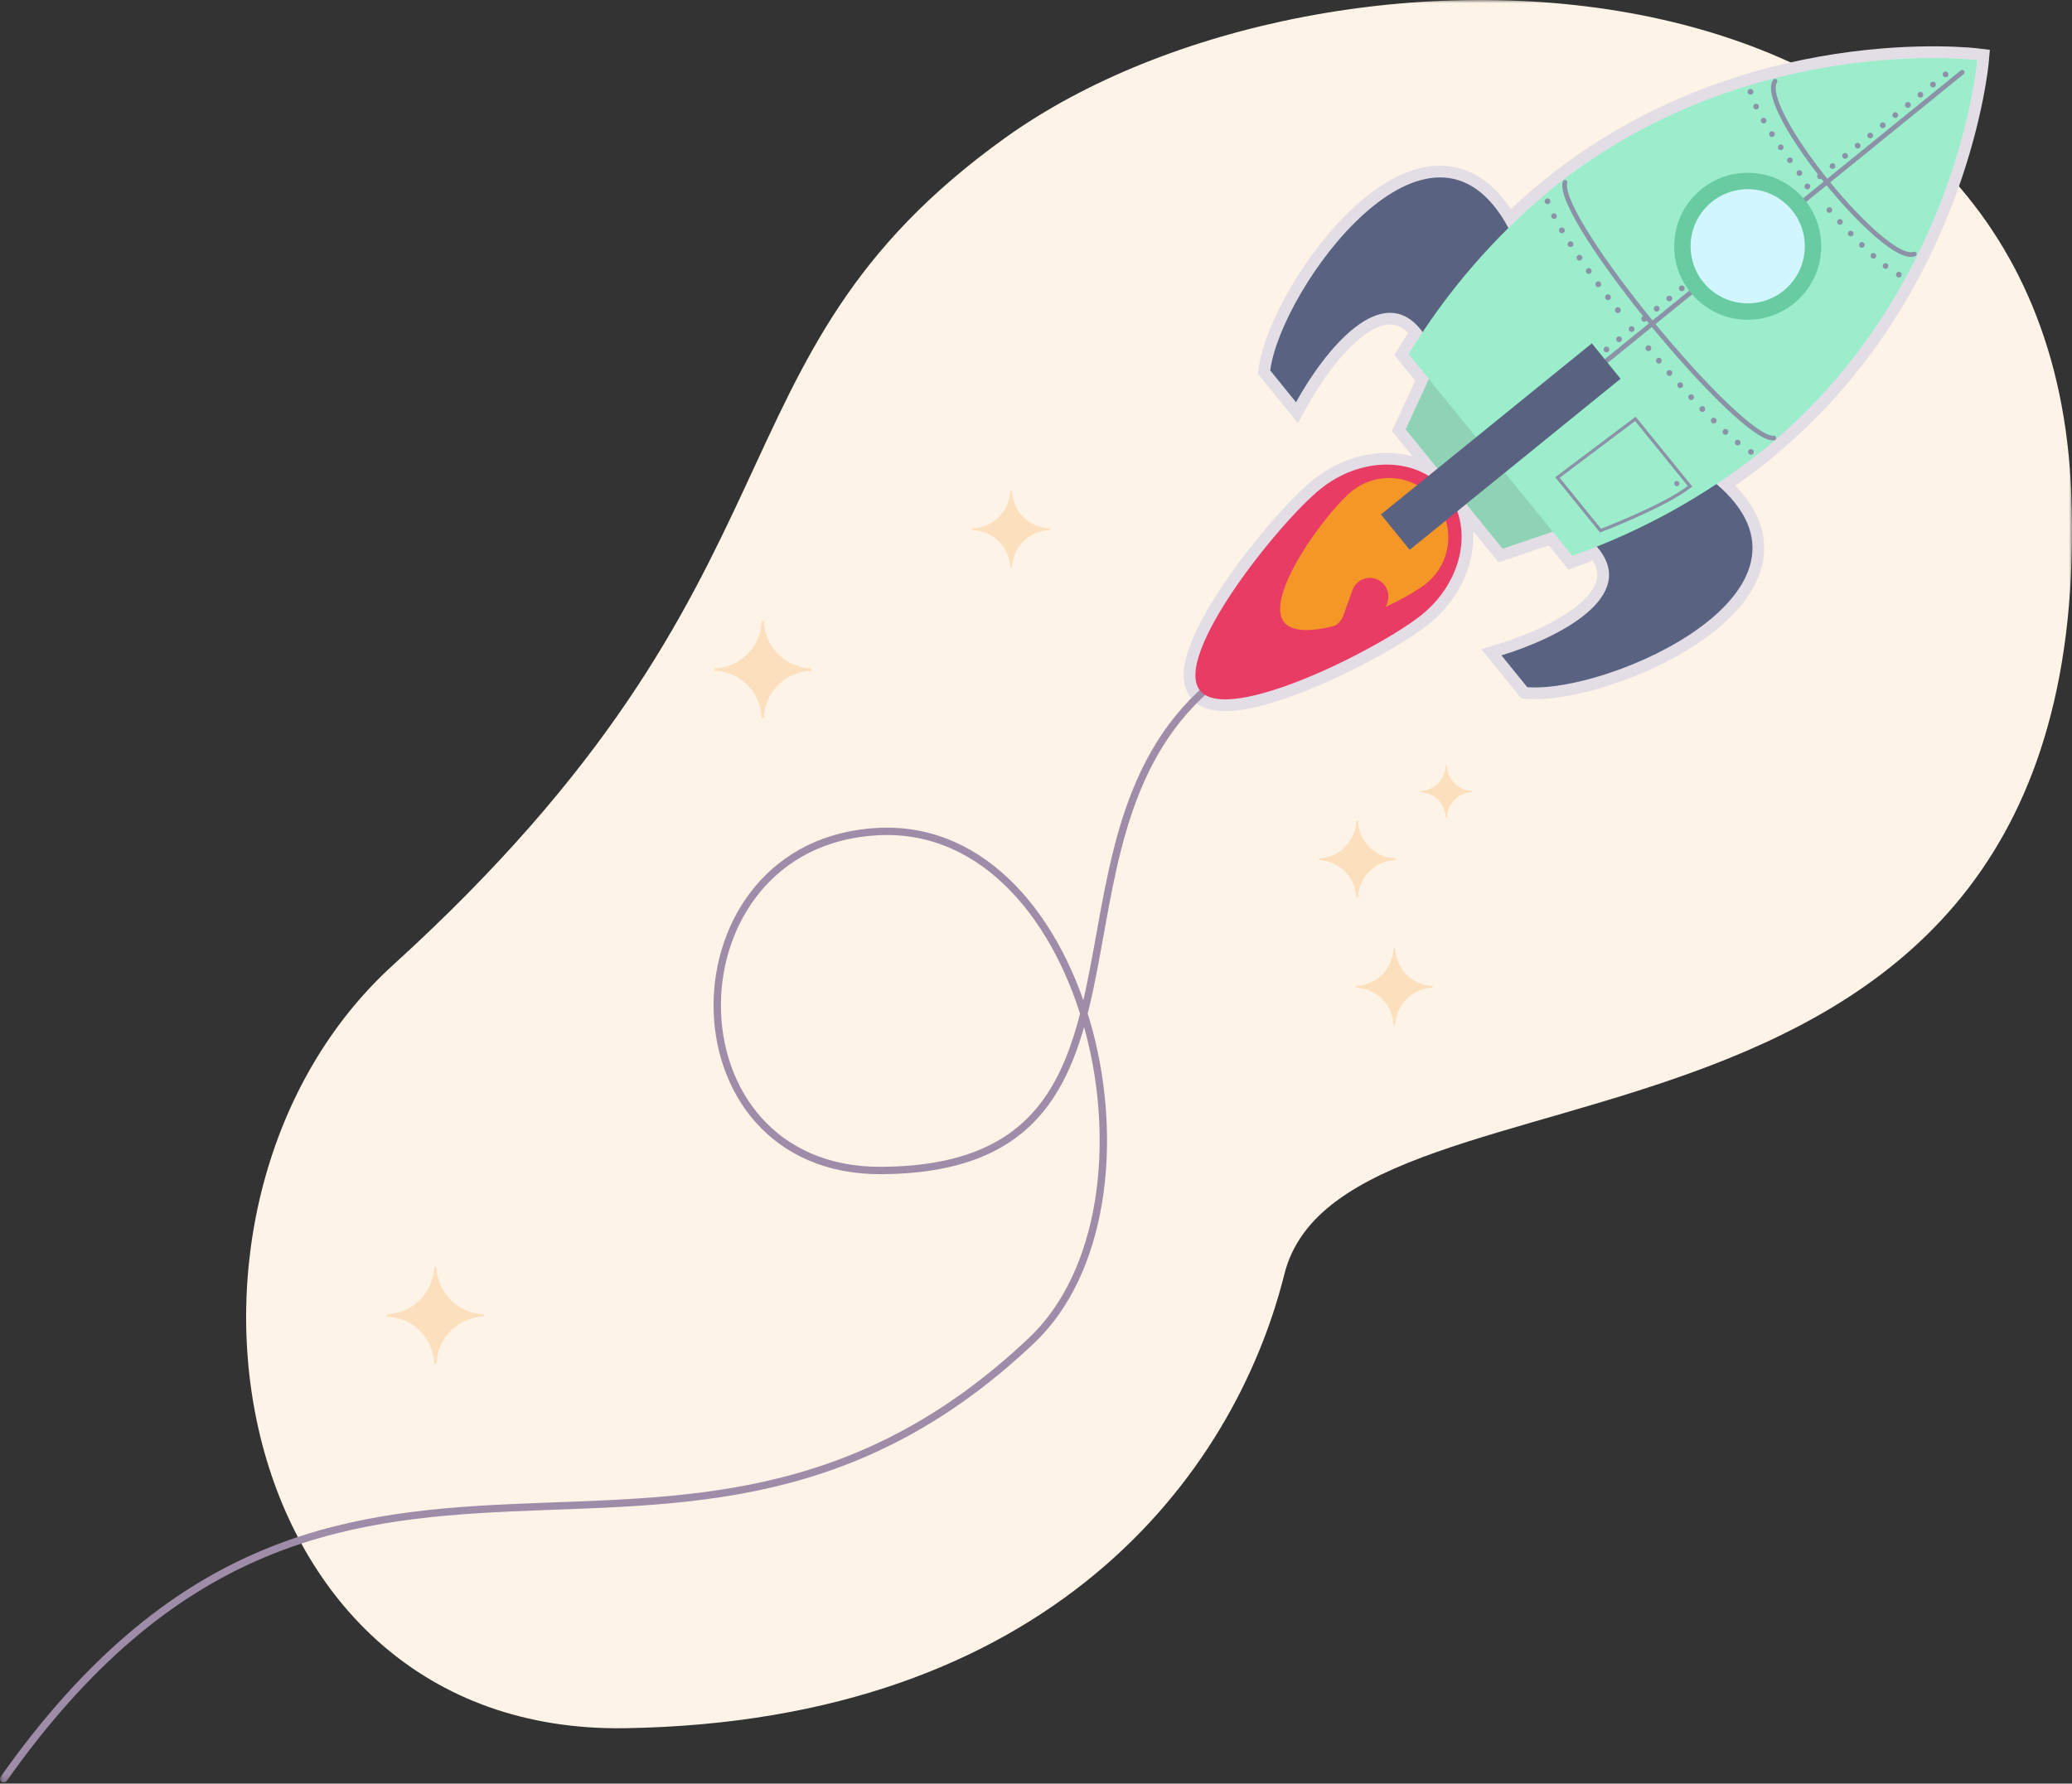 <svg width="331" height="285" viewBox="0 0 331 285" fill="none" xmlns="http://www.w3.org/2000/svg">
<rect x="0" y="0" width="331" height="285" fill="#333333" stroke="none"/>
<g clip-path="url(#clip0_44_37)">
<mask id="mask0_44_37" style="mask-type:luminance" maskUnits="userSpaceOnUse" x="0" y="0" width="332" height="285">
<path d="M331.001 0H0V284.818H331.001V0Z" fill="white"/>
</mask>
<g mask="url(#mask0_44_37)">
<path d="M160.58 22.022C211.655 -14.618 327.526 -11.819 330.888 78.971C335.188 195.017 214.888 164.771 205.172 203.613C197.113 235.848 167.564 275.067 99.872 276.141C35.3 277.166 21.433 191.793 62.8 154.186C131.66 91.587 111.153 57.481 160.58 22.022Z" fill="#FEF3E7"/>
<path d="M315.86 9.6C315.86 9.6 278.901 5.02 247.76 30.282C245.36 32.232 243.091 34.282 240.954 36.391C228.426 13.249 204.609 46.091 202.914 59.191L207.033 64.268C211.533 56.109 220.889 44.311 227.276 53.085C226.498 54.249 225.748 55.413 225.026 56.576L228.259 60.561L224.551 68.6L229.638 74.869L228.198 76.038C223.368 73.077 216.327 73.763 210.893 78.172C204.28 83.538 187.219 104.818 191.708 110.35C196.197 115.882 220.536 103.572 227.148 98.207C232.59 93.792 234.71 87.031 232.793 81.691L234.228 80.527L240.028 87.677L248.043 84.944L251.175 88.805C252.462 88.338 253.757 87.844 255.058 87.322C262.11 95.332 248.725 102.009 239.853 104.722L243.973 109.799C257.113 110.836 294.044 94.362 274.228 77.368C276.728 75.716 279.192 73.923 281.589 71.979C282.26 71.435 282.9 70.879 283.545 70.323C283.59 70.298 283.628 70.264 283.659 70.223C312.852 45.035 315.86 9.6 315.86 9.6Z" fill="#E3DEE6" stroke="#E3DEE6" stroke-width="3.745" stroke-miterlimit="10"/>
<path d="M193.1 109.751C163.984 134.821 189.067 186.698 140.864 187.03C105.641 187.272 106.147 134.459 140.404 132.866C174.288 131.29 187.875 192.341 164.788 214.196C107.753 268.183 54.362 208.15 0.588 284.23" stroke="#9E8CA9" stroke-width="1.176" stroke-miterlimit="10" stroke-linecap="round"/>
<path d="M227.149 98.207C220.536 103.572 196.197 115.883 191.708 110.35C187.219 104.817 204.28 83.538 210.893 78.172C217.506 72.806 226.506 72.942 230.993 78.472C235.48 84.002 233.762 92.841 227.149 98.207Z" fill="#E83C65"/>
<path d="M227.9 93.183C223.837 96.483 208.447 103.505 205.15 99.442C201.853 95.379 211.9 81.767 215.964 78.47C217.917 76.903 220.41 76.173 222.9 76.439C225.389 76.706 227.672 77.947 229.249 79.891C230.826 81.835 231.57 84.324 231.317 86.815C231.064 89.306 229.836 91.595 227.9 93.183Z" fill="#F49727"/>
<path d="M240.03 87.677L224.551 68.6L228.869 59.252L249.352 84.498L240.03 87.677Z" fill="#8FD3B6"/>
<path d="M240.979 36.431C228.456 13.214 204.614 46.09 202.918 59.193L207.037 64.27C211.537 56.107 220.903 44.3 227.29 53.099L236.897 50.116L240.979 36.431Z" fill="#596280"/>
<path d="M274.091 77.242C294.229 94.279 257.147 110.836 243.975 109.796L239.856 104.719C248.771 101.996 262.256 95.266 254.956 87.202L259.856 78.416L274.091 77.242Z" fill="#596280"/>
<path d="M281.591 71.976C312.727 46.713 315.861 9.6 315.861 9.6C315.861 9.6 278.901 5.02 247.761 30.282C238.774 37.722 231.092 46.609 225.03 56.578L251.177 88.805C262.181 84.927 272.46 79.239 281.591 71.976Z" fill="#9CEDCB"/>
<path d="M248.8 76.3L255.684 84.786C255.684 84.786 265.948 80.869 269.984 77.695L261.249 66.93L248.8 76.3Z" stroke="#8B91A6" stroke-width="0.501" stroke-miterlimit="10" stroke-linecap="round"/>
<path d="M256.081 58.105L313.454 11.555" stroke="#8B91A6" stroke-width="0.751" stroke-miterlimit="10" stroke-linecap="round"/>
<path d="M283.553 12.983C280.766 17.439 301.147 42.383 305.808 40.588" stroke="#8B91A6" stroke-width="0.751" stroke-miterlimit="10" stroke-linecap="round"/>
<path d="M279.761 15.1C279.702 15.118 279.64 15.124 279.578 15.118C279.516 15.111 279.457 15.092 279.403 15.062C279.349 15.031 279.302 14.99 279.264 14.941C279.227 14.892 279.2 14.835 279.185 14.775C279.17 14.715 279.168 14.653 279.178 14.591C279.188 14.53 279.211 14.472 279.245 14.42C279.278 14.368 279.322 14.323 279.374 14.289C279.425 14.255 279.483 14.231 279.544 14.22C279.661 14.191 279.784 14.21 279.887 14.272C279.99 14.334 280.064 14.435 280.092 14.552C280.121 14.668 280.102 14.791 280.04 14.894C279.978 14.997 279.878 15.071 279.761 15.1Z" fill="#8B91A6"/>
<path d="M280.744 17.435C280.69 17.463 280.631 17.48 280.57 17.485C280.509 17.491 280.448 17.483 280.39 17.464C280.333 17.445 280.279 17.414 280.233 17.374C280.188 17.333 280.151 17.284 280.124 17.229C280.098 17.174 280.083 17.114 280.08 17.053C280.078 16.993 280.088 16.932 280.109 16.875C280.131 16.818 280.163 16.765 280.205 16.721C280.247 16.677 280.298 16.642 280.354 16.618C280.462 16.572 280.583 16.569 280.692 16.61C280.802 16.651 280.891 16.733 280.942 16.839C280.992 16.945 281 17.066 280.963 17.177C280.926 17.288 280.848 17.38 280.744 17.435Z" fill="#8B91A6"/>
<path d="M281.967 19.659C281.889 19.704 281.8 19.724 281.711 19.718C281.622 19.712 281.536 19.68 281.465 19.625C281.394 19.571 281.341 19.497 281.312 19.412C281.283 19.327 281.28 19.235 281.304 19.149C281.327 19.063 281.375 18.985 281.442 18.926C281.51 18.867 281.593 18.829 281.682 18.817C281.77 18.805 281.86 18.82 281.941 18.86C282.021 18.899 282.088 18.962 282.133 19.039C282.193 19.143 282.209 19.267 282.178 19.383C282.147 19.499 282.071 19.599 281.967 19.659Z" fill="#8B91A6"/>
<path d="M283.308 21.812C283.232 21.86 283.144 21.885 283.055 21.883C282.965 21.881 282.878 21.852 282.805 21.801C282.732 21.75 282.675 21.678 282.643 21.594C282.61 21.511 282.603 21.42 282.622 21.332C282.642 21.245 282.686 21.165 282.751 21.103C282.815 21.041 282.897 21 282.985 20.984C283.073 20.968 283.164 20.979 283.246 21.015C283.328 21.05 283.398 21.11 283.446 21.185C283.511 21.287 283.533 21.41 283.507 21.527C283.481 21.645 283.409 21.747 283.308 21.812Z" fill="#8B91A6"/>
<path d="M284.726 23.916C284.652 23.966 284.565 23.994 284.475 23.994C284.386 23.995 284.298 23.97 284.223 23.921C284.148 23.872 284.09 23.802 284.055 23.719C284.02 23.637 284.01 23.546 284.026 23.458C284.042 23.37 284.084 23.289 284.147 23.225C284.209 23.161 284.289 23.117 284.377 23.098C284.464 23.08 284.555 23.087 284.639 23.12C284.722 23.153 284.793 23.21 284.844 23.284C284.878 23.333 284.902 23.389 284.914 23.447C284.926 23.505 284.927 23.566 284.916 23.624C284.905 23.683 284.883 23.739 284.85 23.789C284.818 23.839 284.775 23.882 284.726 23.916Z" fill="#8B91A6"/>
<path d="M286.2 25.979C286.128 26.032 286.041 26.061 285.952 26.065C285.862 26.068 285.774 26.045 285.697 25.998C285.621 25.952 285.56 25.883 285.523 25.802C285.485 25.721 285.473 25.63 285.487 25.542C285.501 25.453 285.541 25.371 285.601 25.305C285.662 25.239 285.741 25.193 285.828 25.172C285.915 25.151 286.006 25.156 286.09 25.187C286.174 25.218 286.247 25.273 286.3 25.345C286.335 25.393 286.361 25.448 286.375 25.506C286.389 25.564 286.391 25.624 286.382 25.683C286.372 25.742 286.352 25.798 286.32 25.849C286.289 25.9 286.248 25.944 286.2 25.979Z" fill="#8B91A6"/>
<path d="M287.726 28.008C287.654 28.062 287.569 28.093 287.479 28.098C287.39 28.103 287.301 28.082 287.224 28.036C287.147 27.991 287.085 27.924 287.046 27.843C287.007 27.763 286.993 27.672 287.005 27.584C287.017 27.495 287.056 27.412 287.115 27.345C287.174 27.278 287.252 27.23 287.339 27.208C287.425 27.185 287.516 27.188 287.601 27.217C287.686 27.247 287.76 27.3 287.814 27.371C287.887 27.467 287.918 27.588 287.902 27.708C287.885 27.827 287.822 27.935 287.726 28.008Z" fill="#8B91A6"/>
<path d="M292.542 33.9C292.474 33.958 292.39 33.995 292.301 34.005C292.212 34.016 292.123 34 292.043 33.959C291.963 33.919 291.897 33.855 291.853 33.777C291.809 33.699 291.79 33.61 291.797 33.521C291.803 33.432 291.836 33.346 291.892 33.276C291.947 33.206 292.022 33.153 292.107 33.125C292.192 33.097 292.283 33.095 292.369 33.119C292.455 33.143 292.533 33.191 292.591 33.259C292.63 33.304 292.66 33.357 292.678 33.414C292.697 33.47 292.704 33.53 292.699 33.59C292.695 33.649 292.679 33.707 292.652 33.761C292.625 33.814 292.587 33.861 292.542 33.9Z" fill="#8B91A6"/>
<path d="M294.229 35.8C294.162 35.86 294.079 35.898 293.991 35.911C293.902 35.924 293.812 35.91 293.731 35.871C293.65 35.832 293.583 35.771 293.537 35.694C293.492 35.617 293.47 35.528 293.474 35.438C293.479 35.349 293.51 35.263 293.564 35.191C293.617 35.12 293.691 35.066 293.775 35.036C293.86 35.006 293.951 35.001 294.038 35.023C294.125 35.045 294.203 35.093 294.263 35.159C294.343 35.249 294.385 35.366 294.378 35.486C294.372 35.607 294.318 35.719 294.229 35.8Z" fill="#8B91A6"/>
<path d="M295.961 37.65C295.896 37.712 295.814 37.752 295.726 37.767C295.637 37.782 295.547 37.77 295.465 37.733C295.383 37.697 295.315 37.637 295.267 37.561C295.219 37.485 295.195 37.397 295.198 37.307C295.2 37.218 295.229 37.131 295.281 37.058C295.333 36.985 295.405 36.929 295.489 36.897C295.572 36.865 295.663 36.859 295.751 36.878C295.838 36.898 295.917 36.943 295.979 37.008C296.02 37.051 296.052 37.102 296.074 37.158C296.095 37.214 296.105 37.273 296.103 37.333C296.102 37.392 296.088 37.451 296.064 37.506C296.039 37.56 296.004 37.609 295.961 37.65Z" fill="#8B91A6"/>
<path d="M297.748 39.451C297.684 39.514 297.604 39.557 297.516 39.574C297.428 39.591 297.337 39.582 297.255 39.548C297.172 39.513 297.102 39.455 297.052 39.381C297.002 39.306 296.976 39.219 296.976 39.13C296.976 39.04 297.002 38.953 297.052 38.878C297.102 38.804 297.172 38.746 297.255 38.711C297.337 38.677 297.428 38.668 297.516 38.685C297.604 38.702 297.684 38.745 297.748 38.808C297.79 38.85 297.824 38.9 297.847 38.955C297.87 39.011 297.882 39.07 297.882 39.13C297.882 39.189 297.87 39.248 297.847 39.304C297.824 39.359 297.79 39.409 297.748 39.451Z" fill="#8B91A6"/>
<path d="M299.608 41.176C299.548 41.242 299.47 41.29 299.383 41.312C299.296 41.334 299.204 41.329 299.12 41.299C299.036 41.269 298.962 41.215 298.908 41.143C298.855 41.071 298.824 40.985 298.819 40.896C298.815 40.806 298.837 40.718 298.883 40.641C298.928 40.564 298.996 40.502 299.077 40.463C299.158 40.425 299.248 40.411 299.337 40.424C299.426 40.437 299.508 40.476 299.575 40.536C299.619 40.576 299.655 40.624 299.681 40.678C299.706 40.731 299.721 40.79 299.724 40.849C299.727 40.908 299.719 40.968 299.699 41.024C299.679 41.08 299.648 41.132 299.608 41.176Z" fill="#8B91A6"/>
<path d="M301.577 42.775C301.541 42.822 301.496 42.862 301.444 42.892C301.393 42.922 301.336 42.941 301.277 42.949C301.218 42.957 301.158 42.953 301.101 42.938C301.043 42.923 300.989 42.896 300.942 42.86C300.895 42.824 300.855 42.779 300.825 42.727C300.795 42.676 300.776 42.619 300.768 42.56C300.76 42.501 300.764 42.441 300.779 42.384C300.794 42.326 300.821 42.272 300.857 42.225C300.93 42.13 301.038 42.067 301.157 42.051C301.276 42.035 301.397 42.067 301.492 42.14C301.587 42.213 301.65 42.321 301.666 42.44C301.682 42.559 301.65 42.68 301.577 42.775Z" fill="#8B91A6"/>
<path d="M303.756 44.062C303.732 44.119 303.697 44.17 303.653 44.213C303.609 44.255 303.556 44.288 303.499 44.31C303.441 44.332 303.38 44.342 303.319 44.339C303.257 44.336 303.197 44.321 303.142 44.294C303.086 44.268 303.037 44.23 302.997 44.184C302.956 44.138 302.926 44.083 302.907 44.025C302.888 43.966 302.882 43.905 302.887 43.843C302.893 43.782 302.911 43.723 302.941 43.669C302.997 43.566 303.09 43.488 303.202 43.451C303.313 43.414 303.434 43.421 303.541 43.469C303.644 43.524 303.722 43.615 303.762 43.724C303.802 43.834 303.8 43.954 303.756 44.062Z" fill="#8B91A6"/>
<path d="M250 29.135C248.511 34.884 277.958 70.55 283.372 69.991" stroke="#8B91A6" stroke-width="0.751" stroke-miterlimit="10" stroke-linecap="round"/>
<path d="M247.37 32.6C247.311 32.621 247.249 32.63 247.187 32.626C247.125 32.623 247.065 32.606 247.009 32.579C246.953 32.551 246.903 32.513 246.863 32.466C246.822 32.419 246.792 32.364 246.773 32.305C246.753 32.246 246.747 32.184 246.752 32.122C246.758 32.06 246.776 32 246.805 31.945C246.834 31.89 246.874 31.841 246.922 31.802C246.971 31.763 247.026 31.734 247.086 31.717C247.202 31.684 247.326 31.697 247.433 31.753C247.539 31.81 247.619 31.906 247.656 32.021C247.693 32.136 247.684 32.26 247.63 32.368C247.577 32.477 247.484 32.56 247.37 32.6Z" fill="#8B91A6"/>
<path d="M248.467 34.947C248.358 34.999 248.233 35.006 248.119 34.968C248.005 34.929 247.91 34.847 247.855 34.74C247.8 34.633 247.788 34.508 247.824 34.393C247.859 34.278 247.937 34.18 248.043 34.122C248.152 34.07 248.277 34.063 248.391 34.101C248.505 34.14 248.6 34.221 248.655 34.329C248.71 34.436 248.722 34.561 248.686 34.676C248.651 34.791 248.573 34.889 248.467 34.947Z" fill="#8B91A6"/>
<path d="M249.757 37.2C249.679 37.249 249.588 37.273 249.496 37.27C249.404 37.267 249.314 37.236 249.24 37.182C249.165 37.128 249.108 37.053 249.077 36.966C249.045 36.88 249.039 36.786 249.061 36.696C249.083 36.606 249.131 36.526 249.199 36.463C249.267 36.401 249.352 36.361 249.444 36.347C249.535 36.334 249.628 36.347 249.711 36.387C249.794 36.426 249.864 36.49 249.911 36.569C249.942 36.621 249.963 36.678 249.973 36.737C249.982 36.797 249.979 36.858 249.965 36.916C249.951 36.975 249.925 37.03 249.889 37.079C249.854 37.128 249.809 37.169 249.757 37.2Z" fill="#8B91A6"/>
<path d="M251.143 39.4C251.067 39.451 250.976 39.479 250.884 39.479C250.792 39.479 250.702 39.451 250.626 39.4C250.549 39.349 250.49 39.276 250.455 39.191C250.42 39.105 250.411 39.011 250.43 38.921C250.448 38.831 250.493 38.748 250.559 38.684C250.625 38.619 250.708 38.576 250.799 38.559C250.889 38.542 250.983 38.552 251.067 38.589C251.152 38.625 251.224 38.686 251.274 38.763C251.307 38.813 251.33 38.87 251.342 38.929C251.353 38.989 251.353 39.05 251.341 39.109C251.329 39.168 251.305 39.224 251.271 39.274C251.237 39.324 251.194 39.367 251.143 39.4Z" fill="#8B91A6"/>
<path d="M252.589 41.555C252.514 41.608 252.424 41.638 252.332 41.64C252.24 41.642 252.15 41.617 252.072 41.567C251.994 41.518 251.933 41.446 251.896 41.362C251.859 41.277 251.848 41.184 251.865 41.093C251.881 41.002 251.924 40.919 251.988 40.853C252.053 40.787 252.135 40.741 252.225 40.722C252.315 40.703 252.409 40.711 252.494 40.745C252.58 40.78 252.653 40.839 252.705 40.915C252.74 40.965 252.764 41.02 252.777 41.08C252.79 41.139 252.791 41.2 252.78 41.259C252.769 41.319 252.747 41.375 252.714 41.426C252.681 41.477 252.639 41.521 252.589 41.555Z" fill="#8B91A6"/>
<path d="M254.08 43.682C254.006 43.737 253.917 43.769 253.826 43.773C253.734 43.778 253.642 43.755 253.563 43.707C253.485 43.659 253.422 43.59 253.383 43.506C253.344 43.423 253.33 43.329 253.345 43.238C253.359 43.147 253.4 43.063 253.462 42.995C253.525 42.927 253.606 42.88 253.695 42.858C253.785 42.837 253.879 42.843 253.965 42.875C254.051 42.907 254.126 42.964 254.18 43.039C254.216 43.088 254.241 43.143 254.256 43.202C254.27 43.261 254.273 43.322 254.263 43.381C254.254 43.441 254.233 43.498 254.202 43.55C254.17 43.602 254.129 43.646 254.08 43.682Z" fill="#8B91A6"/>
<path d="M255.607 45.783C255.534 45.839 255.445 45.871 255.354 45.877C255.262 45.882 255.17 45.86 255.091 45.814C255.011 45.767 254.948 45.698 254.908 45.615C254.868 45.532 254.854 45.438 254.867 45.347C254.88 45.256 254.92 45.171 254.982 45.103C255.043 45.034 255.124 44.986 255.213 44.964C255.303 44.941 255.397 44.946 255.483 44.977C255.57 45.008 255.645 45.065 255.7 45.139C255.736 45.187 255.762 45.242 255.777 45.301C255.792 45.359 255.796 45.42 255.787 45.48C255.778 45.54 255.758 45.598 255.727 45.65C255.696 45.702 255.655 45.747 255.607 45.783Z" fill="#8B91A6"/>
<path d="M257.163 47.862C257.09 47.919 257.003 47.953 256.911 47.959C256.819 47.966 256.727 47.946 256.647 47.9C256.567 47.854 256.502 47.786 256.461 47.703C256.42 47.621 256.405 47.528 256.417 47.437C256.429 47.345 256.467 47.26 256.528 47.191C256.589 47.121 256.669 47.072 256.758 47.048C256.847 47.025 256.941 47.028 257.028 47.058C257.115 47.088 257.191 47.144 257.247 47.217C257.284 47.265 257.311 47.319 257.327 47.378C257.343 47.436 257.347 47.497 257.339 47.557C257.331 47.617 257.312 47.675 257.281 47.727C257.251 47.779 257.211 47.825 257.163 47.862Z" fill="#8B91A6"/>
<path d="M258.745 49.922C258.673 49.98 258.586 50.015 258.494 50.022C258.402 50.03 258.31 50.01 258.23 49.966C258.149 49.921 258.084 49.853 258.042 49.771C258 49.689 257.983 49.596 257.994 49.505C258.005 49.414 258.043 49.327 258.103 49.258C258.163 49.188 258.243 49.137 258.331 49.113C258.42 49.088 258.514 49.091 258.602 49.12C258.689 49.149 258.766 49.203 258.822 49.276C258.86 49.324 258.887 49.378 258.904 49.436C258.92 49.494 258.925 49.555 258.918 49.615C258.911 49.675 258.892 49.733 258.862 49.786C258.832 49.839 258.793 49.885 258.745 49.922Z" fill="#8B91A6"/>
<path d="M263.633 55.99C263.563 56.05 263.477 56.088 263.386 56.099C263.294 56.11 263.201 56.094 263.119 56.052C263.037 56.01 262.97 55.945 262.925 55.864C262.88 55.784 262.86 55.692 262.868 55.6C262.875 55.508 262.91 55.421 262.968 55.349C263.025 55.277 263.103 55.224 263.191 55.196C263.279 55.168 263.373 55.167 263.461 55.193C263.549 55.219 263.628 55.271 263.687 55.342C263.726 55.388 263.756 55.441 263.774 55.499C263.793 55.556 263.8 55.617 263.795 55.677C263.789 55.737 263.773 55.796 263.745 55.85C263.717 55.903 263.679 55.951 263.633 55.99Z" fill="#8B91A6"/>
<path d="M265.307 57.976C265.238 58.037 265.152 58.076 265.061 58.088C264.969 58.1 264.877 58.084 264.794 58.043C264.712 58.002 264.643 57.938 264.598 57.858C264.552 57.778 264.531 57.686 264.538 57.594C264.544 57.502 264.578 57.414 264.635 57.342C264.692 57.269 264.769 57.215 264.856 57.187C264.944 57.158 265.038 57.156 265.126 57.181C265.215 57.206 265.294 57.257 265.354 57.327C265.434 57.419 265.473 57.539 265.464 57.661C265.456 57.783 265.399 57.896 265.307 57.976Z" fill="#8B91A6"/>
<path d="M267.005 59.941C266.937 60.003 266.851 60.043 266.76 60.056C266.669 60.069 266.576 60.055 266.493 60.015C266.41 59.975 266.341 59.911 266.294 59.832C266.247 59.752 266.225 59.661 266.231 59.569C266.236 59.477 266.269 59.389 266.325 59.315C266.381 59.242 266.457 59.187 266.544 59.157C266.632 59.128 266.726 59.125 266.815 59.148C266.904 59.172 266.983 59.222 267.044 59.292C267.084 59.337 267.115 59.39 267.135 59.447C267.155 59.504 267.163 59.564 267.159 59.624C267.156 59.685 267.14 59.744 267.114 59.798C267.087 59.852 267.05 59.901 267.005 59.941Z" fill="#8B91A6"/>
<path d="M268.729 61.884C268.662 61.947 268.577 61.988 268.486 62.003C268.395 62.017 268.302 62.004 268.218 61.965C268.134 61.927 268.064 61.864 268.016 61.785C267.969 61.706 267.945 61.615 267.95 61.523C267.954 61.431 267.985 61.342 268.04 61.268C268.095 61.194 268.171 61.138 268.258 61.107C268.344 61.076 268.439 61.072 268.528 61.095C268.617 61.117 268.698 61.166 268.759 61.235C268.841 61.325 268.884 61.444 268.878 61.566C268.873 61.688 268.819 61.802 268.729 61.884Z" fill="#8B91A6"/>
<path d="M270.481 63.8C270.414 63.864 270.33 63.906 270.24 63.922C270.149 63.938 270.056 63.926 269.971 63.889C269.887 63.851 269.816 63.789 269.767 63.711C269.718 63.633 269.694 63.542 269.696 63.45C269.699 63.358 269.729 63.269 269.783 63.194C269.837 63.12 269.912 63.062 269.998 63.03C270.084 62.998 270.178 62.992 270.268 63.013C270.357 63.035 270.439 63.082 270.501 63.15C270.585 63.239 270.629 63.357 270.626 63.479C270.622 63.601 270.57 63.716 270.481 63.8Z" fill="#8B91A6"/>
<path d="M272.268 65.686C272.203 65.751 272.119 65.795 272.029 65.813C271.939 65.83 271.845 65.82 271.76 65.784C271.675 65.749 271.603 65.688 271.553 65.611C271.502 65.534 271.476 65.444 271.477 65.351C271.478 65.259 271.507 65.169 271.559 65.094C271.611 65.018 271.685 64.959 271.771 64.925C271.856 64.892 271.95 64.884 272.04 64.904C272.13 64.924 272.212 64.97 272.276 65.036C272.318 65.079 272.352 65.13 272.374 65.186C272.397 65.242 272.408 65.302 272.407 65.363C272.407 65.423 272.394 65.483 272.37 65.538C272.346 65.594 272.311 65.644 272.268 65.686Z" fill="#8B91A6"/>
<path d="M274.1 67.53C274.036 67.597 273.954 67.643 273.864 67.662C273.774 67.682 273.68 67.675 273.595 67.641C273.509 67.607 273.435 67.548 273.383 67.472C273.331 67.397 273.302 67.307 273.301 67.215C273.3 67.123 273.326 67.032 273.377 66.955C273.427 66.878 273.499 66.818 273.584 66.782C273.669 66.746 273.763 66.736 273.853 66.754C273.943 66.771 274.027 66.815 274.092 66.88C274.135 66.922 274.17 66.972 274.194 67.028C274.218 67.083 274.231 67.143 274.231 67.203C274.232 67.264 274.221 67.324 274.198 67.38C274.176 67.436 274.142 67.487 274.1 67.53Z" fill="#8B91A6"/>
<path d="M275.985 69.314C275.924 69.383 275.844 69.432 275.754 69.455C275.665 69.478 275.571 69.475 275.484 69.444C275.397 69.414 275.321 69.358 275.266 69.284C275.211 69.21 275.179 69.122 275.174 69.03C275.17 68.938 275.192 68.846 275.24 68.767C275.287 68.688 275.357 68.625 275.441 68.586C275.524 68.547 275.617 68.534 275.708 68.548C275.799 68.562 275.884 68.603 275.952 68.665C275.997 68.705 276.033 68.754 276.059 68.809C276.085 68.863 276.1 68.922 276.103 68.983C276.106 69.043 276.097 69.103 276.077 69.16C276.057 69.217 276.026 69.269 275.985 69.314Z" fill="#8B91A6"/>
<path d="M277.962 71C277.884 71.095 277.772 71.156 277.65 71.169C277.528 71.181 277.405 71.145 277.31 71.067C277.215 70.99 277.154 70.877 277.141 70.755C277.129 70.633 277.165 70.51 277.243 70.415C277.323 70.326 277.433 70.272 277.552 70.262C277.671 70.253 277.789 70.29 277.881 70.365C277.974 70.44 278.034 70.548 278.049 70.666C278.064 70.785 278.033 70.904 277.962 71Z" fill="#8B91A6"/>
<path d="M280.123 72.43C280.093 72.483 280.053 72.529 280.005 72.567C279.957 72.604 279.902 72.631 279.843 72.647C279.784 72.663 279.723 72.668 279.663 72.66C279.602 72.653 279.544 72.633 279.491 72.603C279.438 72.573 279.392 72.533 279.354 72.485C279.317 72.436 279.29 72.382 279.274 72.323C279.258 72.264 279.253 72.203 279.261 72.143C279.268 72.082 279.288 72.024 279.318 71.971C279.382 71.871 279.482 71.8 279.598 71.772C279.713 71.743 279.835 71.76 279.938 71.819C280.041 71.878 280.118 71.974 280.152 72.088C280.187 72.201 280.176 72.324 280.123 72.43Z" fill="#8B91A6"/>
<path d="M310.443 12.178C310.385 12.108 310.349 12.022 310.34 11.931C310.33 11.84 310.348 11.748 310.391 11.668C310.434 11.587 310.5 11.521 310.581 11.478C310.661 11.435 310.753 11.417 310.844 11.426C310.935 11.435 311.021 11.47 311.091 11.528C311.162 11.586 311.214 11.664 311.24 11.752C311.266 11.839 311.266 11.932 311.239 12.02C311.212 12.107 311.16 12.184 311.089 12.242C311.042 12.28 310.989 12.309 310.931 12.327C310.873 12.344 310.813 12.35 310.753 12.344C310.693 12.338 310.634 12.321 310.581 12.292C310.528 12.264 310.481 12.225 310.443 12.178Z" fill="#8B91A6"/>
<path d="M308.437 13.806C308.379 13.736 308.342 13.649 308.333 13.558C308.323 13.467 308.341 13.375 308.384 13.294C308.427 13.213 308.493 13.147 308.574 13.104C308.655 13.06 308.747 13.042 308.838 13.051C308.929 13.06 309.016 13.096 309.086 13.154C309.157 13.213 309.209 13.291 309.235 13.378C309.261 13.466 309.261 13.56 309.234 13.647C309.207 13.735 309.154 13.812 309.083 13.87C308.989 13.947 308.868 13.983 308.747 13.971C308.626 13.959 308.514 13.9 308.437 13.806Z" fill="#8B91A6"/>
<path d="M306.431 15.433C306.373 15.363 306.337 15.277 306.328 15.186C306.318 15.095 306.336 15.003 306.379 14.922C306.422 14.842 306.488 14.776 306.569 14.733C306.649 14.69 306.741 14.671 306.832 14.681C306.923 14.69 307.009 14.725 307.079 14.783C307.15 14.841 307.201 14.919 307.228 15.007C307.254 15.094 307.254 15.187 307.227 15.275C307.2 15.362 307.148 15.439 307.077 15.497C307.03 15.535 306.977 15.564 306.919 15.581C306.861 15.599 306.801 15.605 306.741 15.599C306.681 15.593 306.623 15.575 306.569 15.547C306.516 15.518 306.469 15.48 306.431 15.433Z" fill="#8B91A6"/>
<path d="M304.425 17.061C304.367 16.991 304.331 16.905 304.322 16.814C304.312 16.723 304.33 16.631 304.373 16.551C304.416 16.47 304.482 16.404 304.563 16.361C304.643 16.318 304.735 16.3 304.826 16.309C304.917 16.318 305.003 16.354 305.073 16.412C305.144 16.47 305.195 16.547 305.222 16.635C305.248 16.722 305.248 16.816 305.221 16.903C305.194 16.99 305.142 17.068 305.071 17.125C305.024 17.163 304.971 17.192 304.913 17.21C304.855 17.227 304.795 17.233 304.735 17.227C304.675 17.221 304.616 17.204 304.563 17.175C304.51 17.147 304.463 17.108 304.425 17.061Z" fill="#8B91A6"/>
<path d="M302.418 18.689C302.36 18.619 302.324 18.533 302.315 18.442C302.305 18.351 302.323 18.259 302.366 18.179C302.409 18.098 302.475 18.032 302.556 17.989C302.636 17.946 302.728 17.928 302.819 17.937C302.91 17.946 302.996 17.981 303.066 18.039C303.137 18.098 303.188 18.175 303.215 18.263C303.241 18.35 303.241 18.444 303.214 18.531C303.187 18.618 303.135 18.695 303.064 18.753C303.017 18.791 302.964 18.82 302.906 18.837C302.848 18.855 302.788 18.861 302.728 18.855C302.668 18.849 302.61 18.831 302.556 18.803C302.503 18.774 302.456 18.736 302.418 18.689Z" fill="#8B91A6"/>
<path d="M300.412 20.317C300.353 20.247 300.317 20.16 300.308 20.069C300.298 19.978 300.316 19.886 300.359 19.805C300.402 19.724 300.468 19.658 300.549 19.615C300.63 19.572 300.722 19.553 300.813 19.562C300.904 19.571 300.991 19.607 301.061 19.666C301.132 19.724 301.184 19.802 301.21 19.89C301.236 19.977 301.236 20.071 301.209 20.159C301.182 20.246 301.129 20.324 301.058 20.381C300.964 20.458 300.843 20.495 300.722 20.483C300.601 20.471 300.489 20.411 300.412 20.317Z" fill="#8B91A6"/>
<path d="M298.406 21.944C298.348 21.874 298.312 21.788 298.303 21.697C298.293 21.606 298.311 21.514 298.354 21.434C298.397 21.353 298.463 21.287 298.544 21.244C298.624 21.201 298.716 21.183 298.807 21.192C298.898 21.201 298.984 21.236 299.054 21.295C299.125 21.353 299.177 21.43 299.203 21.518C299.229 21.605 299.229 21.699 299.202 21.786C299.175 21.873 299.123 21.951 299.052 22.008C299.005 22.046 298.952 22.075 298.894 22.093C298.836 22.11 298.776 22.116 298.716 22.11C298.656 22.104 298.598 22.086 298.544 22.058C298.491 22.029 298.444 21.991 298.406 21.944Z" fill="#8B91A6"/>
<path d="M296.4 23.572C296.342 23.502 296.306 23.416 296.297 23.325C296.287 23.234 296.305 23.142 296.348 23.062C296.391 22.981 296.457 22.915 296.538 22.872C296.618 22.829 296.71 22.811 296.801 22.82C296.892 22.829 296.978 22.864 297.048 22.922C297.119 22.981 297.17 23.058 297.197 23.146C297.223 23.233 297.223 23.327 297.196 23.414C297.169 23.501 297.117 23.578 297.046 23.636C296.999 23.674 296.946 23.703 296.888 23.721C296.83 23.738 296.77 23.744 296.71 23.738C296.65 23.732 296.592 23.714 296.538 23.686C296.485 23.657 296.438 23.619 296.4 23.572Z" fill="#8B91A6"/>
<path d="M294.394 25.2C294.336 25.13 294.3 25.044 294.291 24.953C294.281 24.862 294.299 24.77 294.342 24.69C294.385 24.609 294.451 24.543 294.532 24.5C294.612 24.457 294.704 24.439 294.795 24.448C294.886 24.457 294.972 24.492 295.042 24.55C295.113 24.609 295.165 24.686 295.191 24.774C295.217 24.861 295.217 24.955 295.19 25.042C295.163 25.129 295.111 25.207 295.04 25.264C294.993 25.302 294.94 25.331 294.882 25.349C294.824 25.366 294.764 25.372 294.704 25.366C294.644 25.36 294.586 25.342 294.532 25.314C294.479 25.285 294.432 25.247 294.394 25.2Z" fill="#8B91A6"/>
<path d="M292.388 26.828C292.33 26.758 292.294 26.672 292.284 26.581C292.275 26.49 292.293 26.398 292.336 26.318C292.378 26.237 292.444 26.171 292.525 26.128C292.605 26.084 292.697 26.066 292.788 26.075C292.878 26.084 292.965 26.119 293.035 26.177C293.106 26.235 293.158 26.313 293.184 26.401C293.21 26.488 293.21 26.581 293.184 26.669C293.157 26.756 293.105 26.833 293.034 26.891C292.94 26.968 292.819 27.005 292.698 26.993C292.577 26.981 292.465 26.922 292.388 26.828Z" fill="#8B91A6"/>
<path d="M290.382 28.455C290.324 28.385 290.288 28.299 290.278 28.208C290.269 28.117 290.287 28.025 290.33 27.945C290.373 27.864 290.439 27.798 290.519 27.755C290.6 27.711 290.691 27.693 290.782 27.702C290.873 27.711 290.96 27.747 291.03 27.805C291.101 27.863 291.152 27.941 291.179 28.029C291.205 28.116 291.204 28.21 291.177 28.297C291.15 28.384 291.098 28.462 291.027 28.519C290.98 28.557 290.927 28.586 290.869 28.604C290.812 28.621 290.751 28.627 290.691 28.621C290.631 28.615 290.573 28.597 290.52 28.569C290.467 28.54 290.42 28.502 290.382 28.455Z" fill="#8B91A6"/>
<path d="M288.375 30.083C288.317 30.013 288.281 29.927 288.272 29.836C288.262 29.745 288.28 29.653 288.323 29.573C288.366 29.492 288.432 29.426 288.513 29.383C288.593 29.34 288.685 29.322 288.776 29.331C288.867 29.34 288.953 29.375 289.023 29.433C289.094 29.492 289.146 29.569 289.172 29.657C289.198 29.744 289.198 29.837 289.171 29.925C289.144 30.012 289.092 30.09 289.021 30.147C288.974 30.186 288.921 30.214 288.863 30.232C288.805 30.249 288.745 30.255 288.685 30.249C288.625 30.243 288.566 30.226 288.513 30.197C288.46 30.169 288.413 30.13 288.375 30.083Z" fill="#8B91A6"/>
<path d="M286.369 31.711C286.31 31.64 286.274 31.554 286.265 31.463C286.256 31.372 286.273 31.28 286.316 31.199C286.359 31.118 286.425 31.052 286.506 31.009C286.587 30.965 286.679 30.947 286.77 30.956C286.861 30.965 286.948 31.001 287.018 31.059C287.089 31.118 287.141 31.196 287.167 31.283C287.193 31.371 287.193 31.465 287.166 31.552C287.139 31.64 287.086 31.717 287.015 31.775C286.921 31.852 286.8 31.888 286.679 31.876C286.558 31.864 286.446 31.805 286.369 31.711Z" fill="#8B91A6"/>
<path d="M284.363 33.338C284.305 33.268 284.269 33.181 284.26 33.091C284.25 33 284.268 32.908 284.311 32.828C284.354 32.747 284.42 32.681 284.501 32.638C284.581 32.595 284.673 32.577 284.764 32.586C284.855 32.594 284.941 32.63 285.011 32.688C285.082 32.746 285.134 32.824 285.16 32.912C285.186 32.999 285.186 33.092 285.159 33.18C285.132 33.267 285.08 33.344 285.009 33.402C284.962 33.44 284.909 33.469 284.851 33.486C284.793 33.504 284.733 33.51 284.673 33.504C284.613 33.498 284.555 33.48 284.501 33.452C284.448 33.423 284.401 33.385 284.363 33.338Z" fill="#8B91A6"/>
<path d="M282.357 34.966C282.299 34.896 282.263 34.81 282.254 34.719C282.244 34.628 282.262 34.536 282.305 34.456C282.348 34.375 282.414 34.309 282.495 34.266C282.575 34.223 282.667 34.205 282.758 34.214C282.849 34.223 282.935 34.258 283.005 34.317C283.076 34.375 283.128 34.452 283.154 34.54C283.18 34.627 283.18 34.721 283.153 34.808C283.126 34.895 283.074 34.973 283.003 35.03C282.956 35.068 282.903 35.097 282.845 35.114C282.787 35.132 282.727 35.138 282.667 35.132C282.607 35.126 282.549 35.108 282.495 35.08C282.442 35.051 282.395 35.013 282.357 34.966Z" fill="#8B91A6"/>
<path d="M280.351 36.594C280.293 36.524 280.257 36.438 280.248 36.347C280.238 36.256 280.256 36.164 280.299 36.084C280.342 36.003 280.408 35.937 280.489 35.894C280.569 35.851 280.661 35.833 280.752 35.842C280.843 35.851 280.929 35.886 280.999 35.944C281.07 36.002 281.122 36.08 281.148 36.168C281.174 36.255 281.174 36.349 281.147 36.436C281.12 36.523 281.068 36.6 280.997 36.658C280.95 36.697 280.897 36.725 280.839 36.743C280.781 36.76 280.721 36.766 280.661 36.76C280.601 36.754 280.542 36.737 280.489 36.708C280.436 36.68 280.389 36.641 280.351 36.594Z" fill="#8B91A6"/>
<path d="M278.345 38.222C278.287 38.152 278.251 38.066 278.242 37.975C278.232 37.884 278.25 37.792 278.293 37.712C278.336 37.631 278.402 37.565 278.483 37.522C278.563 37.479 278.655 37.461 278.746 37.469C278.837 37.478 278.923 37.514 278.993 37.572C279.064 37.63 279.115 37.708 279.142 37.796C279.168 37.883 279.168 37.977 279.141 38.064C279.114 38.151 279.062 38.228 278.991 38.286C278.897 38.363 278.776 38.399 278.655 38.387C278.534 38.376 278.422 38.316 278.345 38.222Z" fill="#8B91A6"/>
<path d="M276.338 39.849C276.28 39.779 276.244 39.693 276.235 39.602C276.225 39.511 276.243 39.419 276.286 39.339C276.329 39.258 276.395 39.192 276.476 39.149C276.556 39.106 276.648 39.087 276.739 39.096C276.83 39.105 276.916 39.141 276.986 39.199C277.057 39.257 277.109 39.335 277.135 39.423C277.161 39.51 277.161 39.603 277.134 39.691C277.107 39.778 277.055 39.855 276.984 39.913C276.937 39.951 276.884 39.98 276.826 39.997C276.768 40.015 276.708 40.021 276.648 40.015C276.588 40.009 276.53 39.991 276.476 39.963C276.423 39.934 276.376 39.896 276.338 39.849Z" fill="#8B91A6"/>
<path d="M274.332 41.477C274.274 41.407 274.238 41.321 274.229 41.23C274.219 41.139 274.237 41.047 274.28 40.967C274.323 40.886 274.389 40.82 274.47 40.777C274.55 40.734 274.642 40.716 274.733 40.725C274.824 40.734 274.91 40.77 274.98 40.828C275.051 40.886 275.102 40.963 275.129 41.051C275.155 41.138 275.155 41.232 275.128 41.319C275.101 41.406 275.049 41.484 274.978 41.541C274.931 41.58 274.878 41.608 274.82 41.626C274.762 41.644 274.702 41.649 274.642 41.644C274.582 41.638 274.523 41.62 274.47 41.591C274.417 41.563 274.37 41.524 274.332 41.477Z" fill="#8B91A6"/>
<path d="M272.326 43.105C272.268 43.035 272.232 42.949 272.223 42.858C272.213 42.767 272.231 42.675 272.274 42.595C272.317 42.514 272.383 42.448 272.464 42.405C272.544 42.362 272.636 42.344 272.727 42.353C272.818 42.362 272.904 42.397 272.974 42.456C273.045 42.514 273.096 42.591 273.123 42.679C273.149 42.766 273.149 42.859 273.122 42.947C273.095 43.034 273.043 43.111 272.972 43.169C272.925 43.208 272.872 43.236 272.814 43.254C272.756 43.271 272.696 43.277 272.636 43.271C272.576 43.265 272.517 43.248 272.464 43.219C272.411 43.191 272.364 43.152 272.326 43.105Z" fill="#8B91A6"/>
<path d="M270.32 44.733C270.262 44.663 270.226 44.577 270.217 44.486C270.207 44.395 270.225 44.303 270.268 44.223C270.311 44.142 270.377 44.076 270.458 44.033C270.538 43.99 270.63 43.971 270.721 43.98C270.812 43.989 270.898 44.025 270.968 44.083C271.039 44.142 271.091 44.219 271.117 44.307C271.143 44.394 271.143 44.487 271.116 44.575C271.089 44.662 271.037 44.739 270.966 44.797C270.872 44.874 270.751 44.91 270.63 44.898C270.509 44.886 270.397 44.827 270.32 44.733Z" fill="#8B91A6"/>
<path d="M268.314 46.36C268.256 46.29 268.22 46.203 268.211 46.113C268.201 46.022 268.219 45.93 268.262 45.849C268.305 45.769 268.371 45.703 268.452 45.66C268.532 45.617 268.624 45.599 268.715 45.608C268.806 45.617 268.892 45.652 268.962 45.71C269.033 45.768 269.084 45.846 269.111 45.934C269.137 46.021 269.137 46.114 269.11 46.202C269.083 46.289 269.031 46.366 268.96 46.424C268.913 46.462 268.86 46.491 268.802 46.509C268.744 46.526 268.684 46.532 268.624 46.526C268.564 46.52 268.505 46.502 268.452 46.474C268.399 46.446 268.352 46.407 268.314 46.36Z" fill="#8B91A6"/>
<path d="M266.307 47.988C266.249 47.918 266.213 47.832 266.204 47.741C266.194 47.65 266.212 47.558 266.255 47.478C266.298 47.397 266.364 47.331 266.445 47.288C266.525 47.245 266.617 47.227 266.708 47.236C266.799 47.245 266.885 47.281 266.955 47.339C267.026 47.397 267.078 47.474 267.104 47.562C267.13 47.649 267.13 47.743 267.103 47.83C267.076 47.917 267.024 47.995 266.953 48.052C266.906 48.09 266.853 48.119 266.795 48.137C266.737 48.154 266.677 48.16 266.617 48.154C266.557 48.148 266.498 48.131 266.445 48.102C266.392 48.074 266.345 48.035 266.307 47.988Z" fill="#8B91A6"/>
<path d="M264.3 49.616C264.241 49.546 264.205 49.459 264.196 49.368C264.186 49.277 264.204 49.185 264.247 49.104C264.29 49.023 264.356 48.957 264.437 48.914C264.518 48.87 264.61 48.852 264.701 48.861C264.792 48.87 264.879 48.906 264.949 48.964C265.02 49.023 265.072 49.101 265.098 49.188C265.124 49.276 265.124 49.37 265.097 49.457C265.07 49.545 265.017 49.622 264.946 49.68C264.899 49.718 264.846 49.747 264.788 49.765C264.73 49.782 264.67 49.788 264.61 49.782C264.55 49.776 264.491 49.759 264.438 49.73C264.385 49.702 264.338 49.663 264.3 49.616Z" fill="#8B91A6"/>
<path d="M262.3 51.244C262.241 51.174 262.205 51.087 262.196 50.996C262.186 50.905 262.204 50.813 262.247 50.732C262.29 50.651 262.356 50.585 262.437 50.542C262.518 50.499 262.61 50.48 262.701 50.489C262.792 50.498 262.879 50.534 262.949 50.593C263.02 50.651 263.072 50.729 263.098 50.817C263.124 50.904 263.124 50.998 263.097 51.086C263.07 51.173 263.017 51.251 262.946 51.308C262.852 51.385 262.731 51.422 262.61 51.41C262.489 51.398 262.377 51.338 262.3 51.244Z" fill="#8B91A6"/>
<path d="M260.289 52.871C260.231 52.801 260.195 52.715 260.186 52.624C260.176 52.533 260.194 52.441 260.237 52.361C260.28 52.28 260.346 52.214 260.427 52.171C260.507 52.128 260.599 52.11 260.69 52.119C260.781 52.128 260.867 52.163 260.937 52.222C261.008 52.28 261.06 52.357 261.086 52.445C261.112 52.532 261.112 52.626 261.085 52.713C261.058 52.8 261.006 52.878 260.935 52.935C260.888 52.974 260.835 53.002 260.777 53.02C260.719 53.037 260.659 53.043 260.599 53.037C260.539 53.032 260.48 53.014 260.427 52.985C260.374 52.957 260.327 52.918 260.289 52.871Z" fill="#8B91A6"/>
<path d="M258.283 54.5C258.225 54.43 258.189 54.344 258.18 54.253C258.17 54.162 258.188 54.07 258.231 53.99C258.274 53.909 258.34 53.843 258.421 53.8C258.501 53.757 258.593 53.739 258.684 53.748C258.775 53.757 258.861 53.792 258.931 53.85C259.002 53.909 259.054 53.986 259.08 54.074C259.106 54.161 259.106 54.255 259.079 54.342C259.052 54.429 259 54.507 258.929 54.564C258.882 54.602 258.829 54.631 258.771 54.649C258.713 54.666 258.653 54.672 258.593 54.666C258.533 54.66 258.474 54.643 258.421 54.614C258.368 54.586 258.321 54.547 258.283 54.5Z" fill="#8B91A6"/>
<path d="M256.276 56.127C256.217 56.057 256.181 55.97 256.172 55.879C256.162 55.788 256.18 55.696 256.223 55.615C256.266 55.534 256.332 55.468 256.413 55.425C256.494 55.381 256.586 55.363 256.677 55.372C256.768 55.381 256.855 55.417 256.925 55.475C256.996 55.534 257.048 55.612 257.074 55.699C257.1 55.787 257.1 55.881 257.073 55.968C257.046 56.056 256.993 56.133 256.922 56.191C256.828 56.268 256.707 56.304 256.586 56.292C256.465 56.28 256.353 56.221 256.276 56.127Z" fill="#8B91A6"/>
<path d="M254.27 57.754C254.212 57.684 254.176 57.597 254.167 57.507C254.157 57.416 254.175 57.324 254.218 57.244C254.261 57.163 254.327 57.097 254.408 57.054C254.488 57.011 254.58 56.992 254.671 57.002C254.762 57.011 254.848 57.046 254.918 57.104C254.989 57.163 255.041 57.24 255.067 57.328C255.093 57.415 255.093 57.508 255.066 57.596C255.039 57.683 254.987 57.76 254.916 57.818C254.869 57.856 254.816 57.885 254.758 57.902C254.7 57.92 254.64 57.926 254.58 57.92C254.52 57.914 254.462 57.896 254.408 57.868C254.355 57.839 254.308 57.801 254.27 57.754Z" fill="#8B91A6"/>
<path d="M252.264 59.382C252.206 59.312 252.17 59.226 252.161 59.135C252.151 59.044 252.169 58.952 252.212 58.872C252.255 58.791 252.321 58.725 252.402 58.682C252.482 58.639 252.574 58.621 252.665 58.63C252.756 58.639 252.842 58.675 252.912 58.733C252.983 58.791 253.035 58.868 253.061 58.956C253.087 59.043 253.087 59.137 253.06 59.224C253.033 59.311 252.981 59.389 252.91 59.446C252.863 59.485 252.81 59.513 252.752 59.531C252.694 59.548 252.634 59.554 252.574 59.548C252.514 59.542 252.455 59.525 252.402 59.496C252.349 59.468 252.302 59.429 252.264 59.382Z" fill="#8B91A6"/>
<path d="M250.258 61.01C250.2 60.94 250.164 60.854 250.155 60.763C250.145 60.672 250.163 60.58 250.206 60.5C250.249 60.419 250.315 60.353 250.396 60.31C250.476 60.267 250.568 60.249 250.659 60.258C250.75 60.267 250.836 60.302 250.906 60.361C250.977 60.419 251.029 60.496 251.055 60.584C251.081 60.671 251.081 60.764 251.054 60.852C251.027 60.939 250.975 61.017 250.904 61.074C250.857 61.112 250.804 61.141 250.746 61.158C250.688 61.176 250.628 61.182 250.568 61.176C250.508 61.17 250.45 61.152 250.396 61.124C250.343 61.095 250.296 61.057 250.258 61.01Z" fill="#8B91A6"/>
<path d="M248.252 62.638C248.194 62.568 248.158 62.482 248.149 62.391C248.139 62.3 248.157 62.208 248.2 62.128C248.243 62.047 248.309 61.981 248.39 61.938C248.47 61.895 248.562 61.877 248.653 61.886C248.744 61.895 248.83 61.93 248.9 61.988C248.971 62.047 249.023 62.124 249.049 62.212C249.075 62.299 249.075 62.392 249.048 62.48C249.021 62.567 248.969 62.645 248.898 62.702C248.804 62.779 248.683 62.815 248.562 62.803C248.441 62.791 248.329 62.732 248.252 62.638Z" fill="#8B91A6"/>
<path d="M246.246 64.265C246.188 64.195 246.152 64.109 246.143 64.018C246.133 63.927 246.151 63.835 246.194 63.755C246.237 63.674 246.303 63.608 246.384 63.565C246.464 63.522 246.556 63.504 246.647 63.513C246.738 63.522 246.824 63.557 246.894 63.615C246.965 63.673 247.016 63.751 247.043 63.839C247.069 63.926 247.069 64.019 247.042 64.107C247.015 64.194 246.963 64.271 246.892 64.329C246.845 64.367 246.792 64.396 246.734 64.413C246.676 64.431 246.616 64.437 246.556 64.431C246.496 64.425 246.438 64.407 246.384 64.379C246.331 64.35 246.284 64.312 246.246 64.265Z" fill="#8B91A6"/>
<path d="M244.24 65.893C244.182 65.823 244.146 65.737 244.136 65.646C244.127 65.555 244.145 65.463 244.188 65.382C244.231 65.302 244.297 65.236 244.377 65.192C244.458 65.149 244.549 65.131 244.64 65.14C244.731 65.149 244.818 65.185 244.888 65.243C244.959 65.301 245.01 65.379 245.037 65.467C245.063 65.554 245.062 65.648 245.035 65.735C245.008 65.822 244.956 65.9 244.885 65.957C244.838 65.995 244.785 66.024 244.727 66.041C244.67 66.059 244.609 66.065 244.549 66.059C244.489 66.053 244.431 66.035 244.378 66.007C244.325 65.978 244.278 65.94 244.24 65.893Z" fill="#8B91A6"/>
<path d="M242.233 67.521C242.175 67.451 242.139 67.365 242.13 67.274C242.12 67.183 242.138 67.091 242.181 67.011C242.224 66.93 242.29 66.864 242.371 66.821C242.451 66.778 242.543 66.76 242.634 66.769C242.725 66.778 242.811 66.813 242.881 66.871C242.952 66.93 243.004 67.007 243.03 67.095C243.056 67.182 243.056 67.275 243.029 67.363C243.002 67.45 242.95 67.528 242.879 67.585C242.832 67.624 242.779 67.652 242.721 67.67C242.663 67.687 242.603 67.693 242.543 67.687C242.483 67.681 242.424 67.664 242.371 67.635C242.318 67.607 242.271 67.568 242.233 67.521Z" fill="#8B91A6"/>
<path d="M240.227 69.149C240.168 69.079 240.132 68.992 240.123 68.901C240.113 68.81 240.131 68.718 240.174 68.637C240.217 68.556 240.283 68.49 240.364 68.447C240.445 68.403 240.537 68.385 240.628 68.394C240.719 68.403 240.806 68.439 240.876 68.497C240.947 68.556 240.999 68.634 241.025 68.721C241.051 68.809 241.051 68.903 241.024 68.99C240.997 69.078 240.944 69.155 240.873 69.213C240.779 69.29 240.658 69.326 240.537 69.314C240.416 69.302 240.304 69.243 240.227 69.149Z" fill="#8B91A6"/>
<path d="M279.195 51.095C285.681 51.095 290.938 45.838 290.938 39.352C290.938 32.867 285.681 27.609 279.195 27.609C272.71 27.609 267.452 32.867 267.452 39.352C267.452 45.838 272.71 51.095 279.195 51.095Z" fill="#68CBA1"/>
<path d="M279.195 48.474C284.233 48.474 288.317 44.39 288.317 39.352C288.317 34.314 284.233 30.23 279.195 30.23C274.157 30.23 270.073 34.314 270.073 39.352C270.073 44.39 274.157 48.474 279.195 48.474Z" fill="#D2F6FD"/>
<path d="M258.884 60.522L254.294 54.865L220.606 82.199L225.196 87.856L258.884 60.522Z" fill="#596280"/>
<path d="M267.863 77.687C268.093 77.687 268.279 77.501 268.279 77.271C268.279 77.041 268.093 76.855 267.863 76.855C267.633 76.855 267.447 77.041 267.447 77.271C267.447 77.501 267.633 77.687 267.863 77.687Z" fill="#8B91A6"/>
<path d="M221.356 97.066L221.632 96.276C221.818 95.744 221.848 95.169 221.719 94.621C221.59 94.072 221.306 93.571 220.902 93.178C220.498 92.785 219.991 92.515 219.439 92.4C218.886 92.286 218.313 92.331 217.786 92.531C217.387 92.683 217.025 92.92 216.725 93.225C216.426 93.53 216.196 93.896 216.051 94.298L214.572 98.411C214.419 98.838 214.17 99.223 213.844 99.538C213.518 99.853 213.124 100.089 212.693 100.228C211.966 100.497 211.209 100.677 210.439 100.766C209.639 100.736 209.982 104.641 209.982 104.641L220.782 101.163L221.356 97.066Z" fill="#E83C65"/>
<path d="M216.941 131.18H216.654C216.607 132.748 215.962 134.239 214.853 135.348C213.744 136.458 212.253 137.102 210.685 137.149V137.437C212.253 137.484 213.744 138.128 214.853 139.238C215.962 140.347 216.606 141.837 216.654 143.405H216.941C216.988 141.837 217.633 140.346 218.742 139.237C219.851 138.128 221.342 137.484 222.91 137.437V137.149C221.342 137.102 219.851 136.458 218.742 135.349C217.632 134.239 216.988 132.748 216.941 131.18Z" fill="#FCDFBC"/>
<path d="M222.892 151.566H222.605C222.557 153.134 221.913 154.625 220.804 155.734C219.695 156.843 218.204 157.487 216.636 157.534V157.822C218.204 157.869 219.695 158.513 220.804 159.622C221.913 160.732 222.557 162.222 222.605 163.79H222.892C222.939 162.222 223.584 160.731 224.693 159.622C225.802 158.513 227.293 157.869 228.861 157.822V157.534C227.293 157.487 225.802 156.843 224.693 155.734C223.584 154.625 222.939 153.134 222.892 151.566Z" fill="#FCDFBC"/>
<path d="M161.665 78.45H161.378C161.33 80.018 160.686 81.509 159.577 82.618C158.468 83.727 156.977 84.371 155.409 84.419V84.707C156.977 84.754 158.468 85.398 159.577 86.507C160.686 87.616 161.331 89.107 161.378 90.675H161.665C161.712 89.107 162.356 87.616 163.466 86.507C164.575 85.398 166.066 84.754 167.634 84.707V84.419C166.066 84.372 164.575 83.728 163.466 82.618C162.357 81.509 161.712 80.018 161.665 78.45Z" fill="#FCDFBC"/>
<path d="M122.039 99.255H121.676C121.616 101.239 120.801 103.125 119.398 104.528C117.995 105.931 116.109 106.746 114.125 106.806V107.17C116.109 107.23 117.995 108.045 119.398 109.448C120.801 110.851 121.616 112.737 121.676 114.721H122.039C122.099 112.737 122.914 110.851 124.317 109.448C125.72 108.045 127.606 107.23 129.59 107.17V106.806C127.606 106.746 125.72 105.931 124.317 104.528C122.914 103.125 122.099 101.239 122.039 99.255Z" fill="#FCDFBC"/>
<path d="M69.724 202.448H69.361C69.301 204.432 68.486 206.318 67.083 207.721C65.68 209.124 63.794 209.94 61.81 210V210.364C63.794 210.424 65.679 211.239 67.083 212.642C68.486 214.045 69.301 215.931 69.361 217.914H69.724C69.784 215.93 70.599 214.045 72.002 212.641C73.406 211.238 75.291 210.424 77.275 210.364V210C75.291 209.94 73.405 209.125 72.002 207.721C70.599 206.318 69.784 204.432 69.724 202.448Z" fill="#FCDFBC"/>
<path d="M231.141 122.351H230.947C230.915 123.41 230.48 124.417 229.731 125.167C228.981 125.916 227.974 126.351 226.915 126.383V126.577C227.974 126.609 228.981 127.045 229.73 127.794C230.48 128.543 230.915 129.55 230.947 130.609H231.141C231.173 129.55 231.608 128.543 232.357 127.794C233.106 127.044 234.113 126.609 235.172 126.577V126.383C234.113 126.351 233.106 125.916 232.357 125.167C231.607 124.417 231.173 123.41 231.141 122.351Z" fill="#FCDFBC"/>
</g>
</g>
<defs>
<clipPath id="clip0_44_37">
<rect width="331" height="285" fill="white"/>
</clipPath>
</defs>
</svg>
